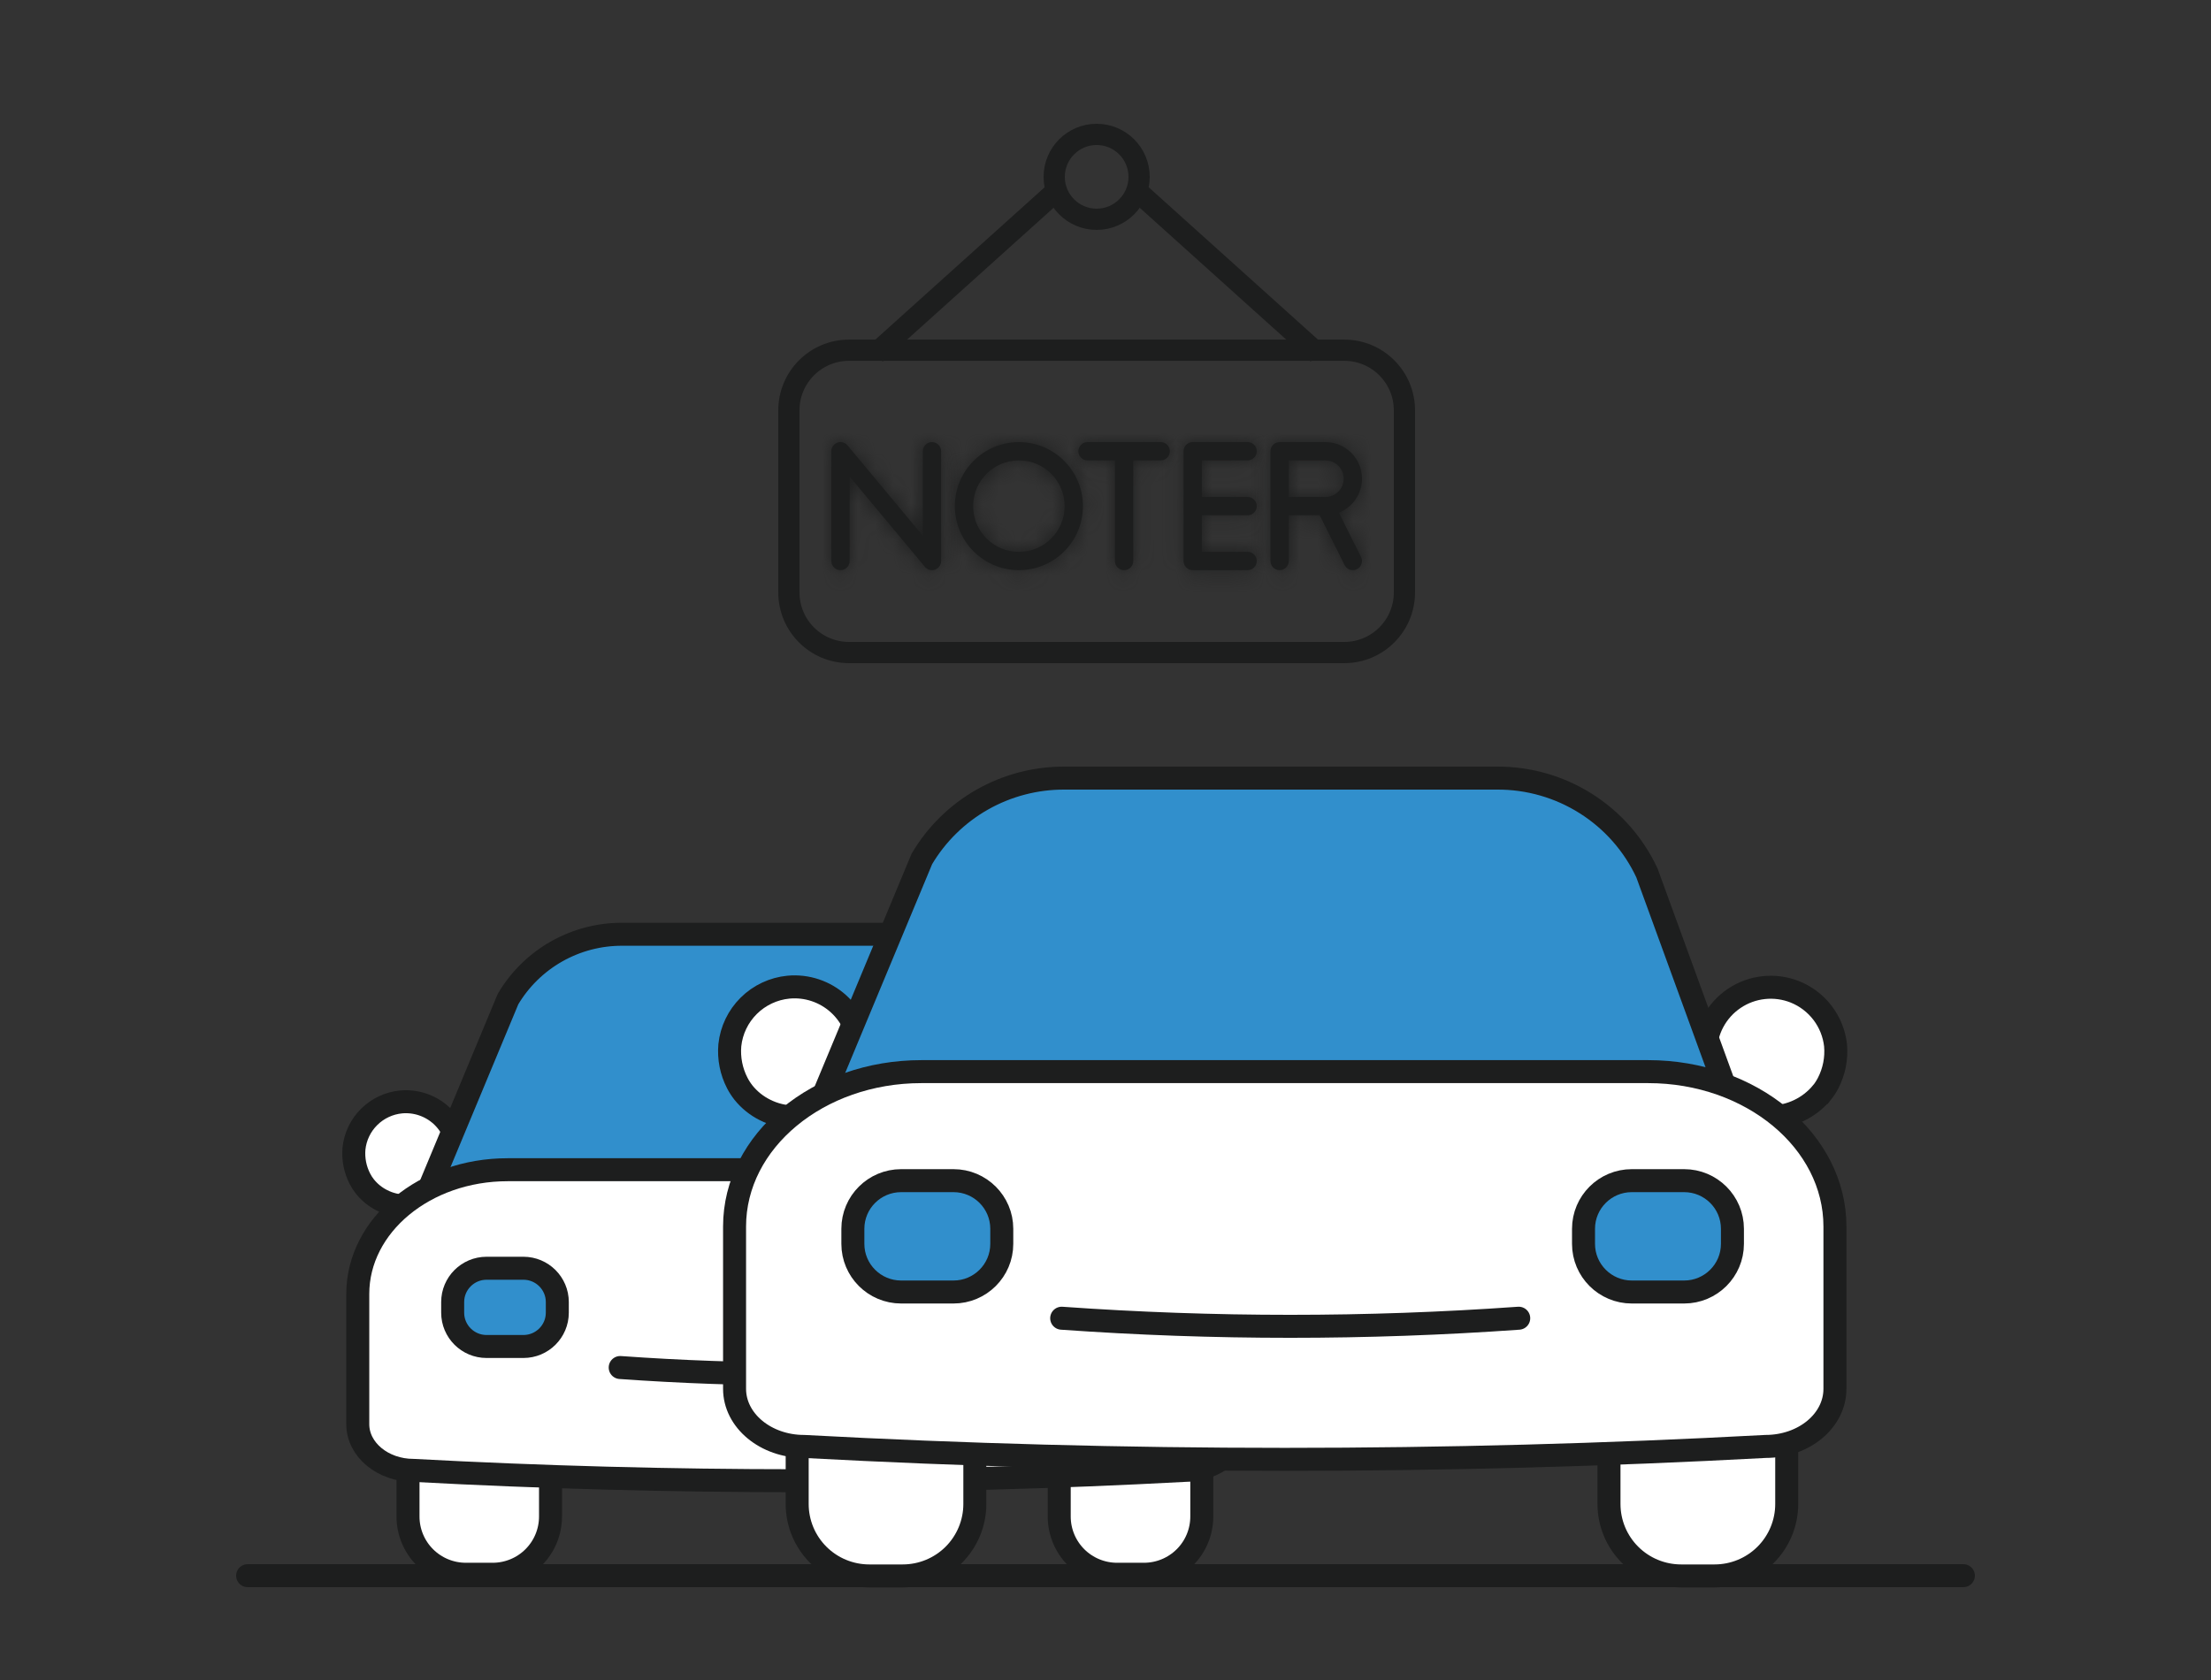 <svg width="125" height="95" viewBox="0 0 125 95" fill="none" xmlns="http://www.w3.org/2000/svg">
<rect x="0" y="0" width="125" height="95" fill="#333333" stroke="none"/>
<path d="M14 89.1L99.285 89.1L111 89.1" fill="white"/>
<path d="M14 89.1L99.285 89.1L111 89.1" stroke="#1D1E1E" stroke-width="1.3" stroke-miterlimit="10" stroke-linecap="round"/>
<path d="M25.499 79.103H28.698C29.341 79.103 29.958 79.358 30.413 79.811C30.868 80.265 31.124 80.881 31.124 81.522V85.757C31.124 86.623 30.779 87.453 30.166 88.065C29.552 88.677 28.72 89.021 27.852 89.021H26.335C25.468 89.02 24.637 88.676 24.024 88.064C23.411 87.452 23.067 86.622 23.067 85.757V81.522C23.067 80.881 23.322 80.265 23.777 79.811C24.232 79.358 24.849 79.103 25.492 79.103H25.499Z" fill="white" stroke="#1D1E1E" stroke-width="1.3" stroke-miterlimit="10"/>
<path d="M62.319 79.103H65.518C66.162 79.103 66.779 79.358 67.234 79.811C67.689 80.265 67.944 80.881 67.944 81.522V85.757C67.944 86.623 67.6 87.453 66.986 88.065C66.372 88.677 65.54 89.021 64.672 89.021H63.156C62.288 89.021 61.456 88.677 60.842 88.065C60.229 87.453 59.884 86.623 59.884 85.757V81.522C59.884 81.204 59.947 80.889 60.069 80.594C60.192 80.3 60.371 80.033 60.598 79.808C60.824 79.583 61.093 79.405 61.388 79.284C61.683 79.163 62 79.102 62.319 79.103Z" fill="white" stroke="#1D1E1E" stroke-width="1.3" stroke-miterlimit="10"/>
<path d="M69.539 67.1C69.647 66.965 69.742 66.819 69.821 66.665C70.095 66.136 70.212 65.54 70.158 64.947C70.099 64.415 69.896 63.91 69.572 63.484C69.248 63.058 68.814 62.727 68.317 62.527C67.87 62.349 67.385 62.282 66.906 62.333C66.427 62.384 65.967 62.551 65.567 62.819C65.168 63.087 64.84 63.449 64.612 63.873C64.384 64.296 64.263 64.769 64.26 65.249C64.26 65.35 64.266 65.451 64.278 65.552C64.35 66.126 64.319 66.709 64.187 67.273L63.975 68.132C63.954 68.214 63.955 68.301 63.978 68.383C64.002 68.464 64.047 68.538 64.109 68.597C64.171 68.655 64.247 68.696 64.33 68.716C64.413 68.735 64.5 68.732 64.581 68.707L65.846 68.353C66.294 68.24 66.755 68.189 67.216 68.201C67.66 68.197 68.098 68.097 68.498 67.906C68.899 67.716 69.253 67.441 69.536 67.1H69.539Z" fill="white" stroke="#1D1E1E" stroke-width="1.3" stroke-miterlimit="10" stroke-linecap="round"/>
<path d="M20.634 67.1C20.526 66.965 20.432 66.819 20.352 66.665C20.077 66.136 19.96 65.54 20.012 64.947C20.083 64.269 20.387 63.637 20.871 63.157C21.356 62.677 21.992 62.378 22.672 62.312C23.082 62.274 23.496 62.322 23.886 62.452C24.277 62.582 24.636 62.792 24.941 63.068C25.246 63.344 25.489 63.681 25.656 64.057C25.823 64.432 25.91 64.838 25.911 65.249C25.91 65.35 25.904 65.451 25.892 65.552C25.821 66.126 25.852 66.709 25.983 67.273L26.199 68.132C26.218 68.213 26.217 68.297 26.194 68.377C26.171 68.457 26.127 68.53 26.068 68.588C26.008 68.646 25.934 68.687 25.853 68.708C25.773 68.729 25.688 68.728 25.607 68.707L24.34 68.353C23.883 68.237 23.413 68.187 22.942 68.201C22.475 68.201 22.014 68.09 21.598 67.878C21.225 67.691 20.896 67.426 20.634 67.1Z" fill="white" stroke="#1D1E1E" stroke-width="1.3" stroke-miterlimit="10" stroke-linecap="round"/>
<path d="M65.148 66.853L61.606 57.134C61.006 55.843 60.046 54.751 58.841 53.988C57.637 53.225 56.237 52.823 54.81 52.83H35.184C33.88 52.825 32.597 53.161 31.463 53.804C30.329 54.447 29.384 55.375 28.721 56.496L24.282 67.158L65.148 66.853Z" fill="#318FCC" stroke="#1D1E1E" stroke-width="1.3" stroke-miterlimit="10"/>
<path d="M66.977 83.147C52.455 83.927 37.902 83.927 23.381 83.147C21.64 83.147 20.227 81.976 20.227 80.533V73.171C20.227 69.29 24.021 66.145 28.697 66.145H61.661C66.337 66.145 70.13 69.29 70.13 73.171V80.533C70.13 81.976 68.733 83.147 66.977 83.147Z" fill="white" stroke="#1D1E1E" stroke-width="1.3" stroke-miterlimit="10"/>
<path d="M55.79 77.33C48.89 77.822 41.963 77.822 35.063 77.33H55.79Z" fill="white"/>
<path d="M55.79 77.33C48.89 77.822 41.963 77.822 35.063 77.33" stroke="#1D1E1E" stroke-width="1.3" stroke-miterlimit="10" stroke-linecap="round"/>
<path d="M29.59 71.716H27.51C26.451 71.716 25.592 72.573 25.592 73.629V74.228C25.592 75.285 26.451 76.141 27.51 76.141H29.59C30.649 76.141 31.508 75.285 31.508 74.228V73.629C31.508 72.573 30.649 71.716 29.59 71.716Z" fill="#318FCC" stroke="#1D1E1E" stroke-width="1.3" stroke-miterlimit="10"/>
<path d="M63.293 71.09H60.918C59.709 71.09 58.729 72.068 58.729 73.274V73.958C58.729 75.164 59.709 76.141 60.918 76.141H63.293C64.502 76.141 65.482 75.164 65.482 73.958V73.274C65.482 72.068 64.502 71.09 63.293 71.09Z" fill="#318FCC" stroke="#1D1E1E" stroke-width="1.3" stroke-miterlimit="10"/>
<path d="M48.101 76.752H52.089C52.891 76.752 53.66 77.069 54.227 77.635C54.794 78.201 55.113 78.968 55.113 79.768V85.047C55.113 86.126 54.683 87.161 53.919 87.924C53.154 88.687 52.116 89.115 51.034 89.115H49.144C48.063 89.115 47.026 88.685 46.262 87.922C45.498 87.16 45.069 86.125 45.069 85.047V79.768C45.069 78.968 45.388 78.201 45.955 77.635C46.522 77.069 47.291 76.752 48.093 76.752H48.101Z" fill="white" stroke="#1D1E1E" stroke-width="1.3" stroke-miterlimit="10"/>
<path d="M94.001 76.752H97.989C98.791 76.752 99.56 77.069 100.127 77.635C100.694 78.201 101.013 78.968 101.013 79.768V85.047C101.013 86.126 100.583 87.161 99.818 87.924C99.053 88.687 98.016 89.115 96.934 89.115H95.044C93.962 89.115 92.925 88.687 92.16 87.924C91.395 87.161 90.965 86.126 90.965 85.047V79.768C90.965 79.371 91.044 78.978 91.196 78.611C91.349 78.244 91.573 77.911 91.855 77.631C92.137 77.351 92.472 77.129 92.84 76.978C93.208 76.827 93.603 76.75 94.001 76.752Z" fill="white" stroke="#1D1E1E" stroke-width="1.3" stroke-miterlimit="10"/>
<path d="M103.002 61.79C103.137 61.621 103.254 61.439 103.354 61.247C103.695 60.587 103.84 59.844 103.773 59.105C103.699 58.443 103.447 57.813 103.043 57.282C102.639 56.751 102.098 56.338 101.479 56.089C100.921 55.866 100.317 55.783 99.719 55.847C99.122 55.91 98.549 56.118 98.051 56.453C97.552 56.787 97.143 57.238 96.859 57.766C96.575 58.294 96.424 58.883 96.421 59.482C96.421 59.608 96.428 59.734 96.443 59.859C96.532 60.575 96.494 61.302 96.33 62.005L96.065 63.076C96.039 63.178 96.04 63.286 96.07 63.388C96.099 63.49 96.155 63.582 96.233 63.655C96.309 63.728 96.405 63.779 96.508 63.803C96.612 63.827 96.72 63.824 96.821 63.792L98.398 63.351C98.956 63.211 99.531 63.147 100.106 63.162C100.659 63.157 101.205 63.032 101.704 62.795C102.204 62.557 102.645 62.215 102.998 61.79H103.002Z" fill="white" stroke="#1D1E1E" stroke-width="1.3" stroke-miterlimit="10" stroke-linecap="round"/>
<path d="M42.036 61.79C41.902 61.62 41.784 61.439 41.685 61.247C41.343 60.588 41.196 59.845 41.261 59.105C41.35 58.26 41.728 57.472 42.332 56.874C42.936 56.275 43.729 55.903 44.577 55.821C45.088 55.773 45.604 55.832 46.091 55.995C46.578 56.157 47.025 56.419 47.405 56.763C47.785 57.108 48.089 57.527 48.297 57.995C48.505 58.464 48.613 58.97 48.614 59.482C48.614 59.608 48.606 59.734 48.592 59.859C48.502 60.575 48.541 61.302 48.705 62.005L48.973 63.076C48.998 63.176 48.996 63.282 48.967 63.381C48.939 63.481 48.884 63.572 48.81 63.644C48.736 63.716 48.643 63.768 48.543 63.794C48.442 63.82 48.336 63.819 48.236 63.792L46.656 63.351C46.087 63.207 45.5 63.144 44.913 63.162C44.331 63.162 43.757 63.023 43.239 62.759C42.773 62.526 42.363 62.195 42.036 61.79Z" fill="white" stroke="#1D1E1E" stroke-width="1.3" stroke-miterlimit="10" stroke-linecap="round"/>
<path d="M97.527 61.481L93.112 49.366C92.363 47.756 91.167 46.395 89.665 45.444C88.163 44.492 86.419 43.991 84.64 44H60.174C58.548 43.994 56.949 44.413 55.535 45.214C54.122 46.016 52.944 47.173 52.118 48.57L46.584 61.861L97.527 61.481Z" fill="#318FCC" stroke="#1D1E1E" stroke-width="1.3" stroke-miterlimit="10"/>
<path d="M99.807 81.793C81.705 82.766 63.563 82.766 45.461 81.793C43.291 81.793 41.529 80.334 41.529 78.535V69.358C41.529 64.52 46.259 60.598 52.088 60.598H93.18C99.009 60.598 103.739 64.52 103.739 69.358V78.535C103.739 80.334 101.996 81.793 99.807 81.793Z" fill="white" stroke="#1D1E1E" stroke-width="1.3" stroke-miterlimit="10"/>
<path d="M85.862 74.542C77.26 75.153 68.625 75.153 60.023 74.542H85.862Z" fill="white"/>
<path d="M85.862 74.542C77.26 75.153 68.625 75.153 60.023 74.542" stroke="#1D1E1E" stroke-width="1.3" stroke-miterlimit="10" stroke-linecap="round"/>
<path d="M53.907 66.763H50.947C49.439 66.763 48.217 67.982 48.217 69.486V70.338C48.217 71.841 49.439 73.06 50.947 73.06H53.907C55.414 73.06 56.636 71.841 56.636 70.338V69.486C56.636 67.982 55.414 66.763 53.907 66.763Z" fill="#318FCC" stroke="#1D1E1E" stroke-width="1.3" stroke-miterlimit="10"/>
<path d="M95.214 66.763H92.254C90.747 66.763 89.525 67.982 89.525 69.486V70.338C89.525 71.841 90.747 73.06 92.254 73.06H95.214C96.722 73.06 97.944 71.841 97.944 70.338V69.486C97.944 67.982 96.722 66.763 95.214 66.763Z" fill="#318FCC" stroke="#1D1E1E" stroke-width="1.3" stroke-miterlimit="10"/>
<mask id="path-23-inside-1_94_1213" fill="white">
<path fill-rule="evenodd" clip-rule="evenodd" d="M48.035 26.946V31.724C48.035 32.01 47.803 32.241 47.517 32.241C47.232 32.241 47 32.01 47 31.724V25.517C47 25.299 47.136 25.105 47.341 25.031C47.546 24.957 47.775 25.019 47.915 25.186L52.172 30.296V25.517C52.172 25.232 52.404 25 52.69 25C52.975 25 53.207 25.232 53.207 25.517V31.724C53.207 31.942 53.071 32.136 52.866 32.211C52.661 32.285 52.432 32.222 52.292 32.055L48.035 26.946Z"/>
</mask>
<path fill-rule="evenodd" clip-rule="evenodd" d="M48.035 26.946V31.724C48.035 32.01 47.803 32.241 47.517 32.241C47.232 32.241 47 32.01 47 31.724V25.517C47 25.299 47.136 25.105 47.341 25.031C47.546 24.957 47.775 25.019 47.915 25.186L52.172 30.296V25.517C52.172 25.232 52.404 25 52.69 25C52.975 25 53.207 25.232 53.207 25.517V31.724C53.207 31.942 53.071 32.136 52.866 32.211C52.661 32.285 52.432 32.222 52.292 32.055L48.035 26.946Z" fill="#1D1E1E"/>
<path d="M48.035 26.946L48.956 26.178L46.834 23.631V26.946H48.035ZM47.341 25.031L47.75 26.159L47.75 26.159L47.341 25.031ZM47.915 25.186L46.993 25.954L46.993 25.954L47.915 25.186ZM52.172 30.296L51.251 31.064L53.372 33.61V30.296H52.172ZM52.866 32.211L52.457 31.082L52.457 31.082L52.866 32.211ZM52.292 32.055L53.214 31.287L53.214 31.287L52.292 32.055ZM48.035 26.946H46.834V31.724H48.035H49.234V26.946H48.035ZM48.035 31.724H46.834C46.834 31.347 47.14 31.041 47.517 31.041V32.241V33.441C48.466 33.441 49.234 32.672 49.234 31.724H48.035ZM47.517 32.241V31.041C47.894 31.041 48.2 31.347 48.2 31.724H47H45.8C45.8 32.672 46.569 33.441 47.517 33.441V32.241ZM47 31.724H48.2V25.517H47H45.8V31.724H47ZM47 25.517H48.2C48.2 25.805 48.02 26.061 47.75 26.159L47.341 25.031L46.933 23.903C46.253 24.149 45.8 24.794 45.8 25.517H47ZM47.341 25.031L47.75 26.159C47.479 26.257 47.177 26.175 46.993 25.954L47.915 25.186L48.836 24.418C48.374 23.863 47.612 23.657 46.933 23.903L47.341 25.031ZM47.915 25.186L46.993 25.954L51.251 31.064L52.172 30.296L53.094 29.527L48.836 24.418L47.915 25.186ZM52.172 30.296H53.372V25.517H52.172H50.972V30.296H52.172ZM52.172 25.517H53.372C53.372 25.894 53.067 26.2 52.69 26.2V25V23.8C51.741 23.8 50.972 24.569 50.972 25.517H52.172ZM52.69 25V26.2C52.313 26.2 52.007 25.894 52.007 25.517H53.207H54.407C54.407 24.569 53.638 23.8 52.69 23.8V25ZM53.207 25.517H52.007V31.724H53.207H54.407V25.517H53.207ZM53.207 31.724H52.007C52.007 31.437 52.187 31.18 52.457 31.082L52.866 32.211L53.274 33.339C53.954 33.093 54.407 32.447 54.407 31.724H53.207ZM52.866 32.211L52.457 31.082C52.727 30.984 53.03 31.066 53.214 31.287L52.292 32.055L51.37 32.824C51.833 33.379 52.594 33.585 53.274 33.339L52.866 32.211ZM52.292 32.055L53.214 31.287L48.956 26.178L48.035 26.946L47.113 27.714L51.37 32.824L52.292 32.055Z" fill="#1D1E1E" mask="url(#path-23-inside-1_94_1213)"/>
<mask id="path-25-inside-2_94_1213" fill="white">
<path fill-rule="evenodd" clip-rule="evenodd" d="M53.983 28.621C53.983 26.621 55.604 25 57.604 25C59.603 25 61.224 26.621 61.224 28.621C61.224 30.62 59.603 32.241 57.604 32.241C55.604 32.241 53.983 30.62 53.983 28.621ZM57.604 26.035C56.175 26.035 55.017 27.192 55.017 28.621C55.017 30.049 56.175 31.207 57.604 31.207C59.032 31.207 60.19 30.049 60.19 28.621C60.19 27.192 59.032 26.035 57.604 26.035Z"/>
</mask>
<path fill-rule="evenodd" clip-rule="evenodd" d="M53.983 28.621C53.983 26.621 55.604 25 57.604 25C59.603 25 61.224 26.621 61.224 28.621C61.224 30.62 59.603 32.241 57.604 32.241C55.604 32.241 53.983 30.62 53.983 28.621ZM57.604 26.035C56.175 26.035 55.017 27.192 55.017 28.621C55.017 30.049 56.175 31.207 57.604 31.207C59.032 31.207 60.19 30.049 60.19 28.621C60.19 27.192 59.032 26.035 57.604 26.035Z" fill="#1D1E1E"/>
<path d="M53.983 28.621H55.183C55.183 27.284 56.267 26.2 57.604 26.2V25V23.8C54.941 23.8 52.783 25.958 52.783 28.621H53.983ZM57.604 25V26.2C58.941 26.2 60.024 27.284 60.024 28.621H61.224H62.424C62.424 25.958 60.266 23.8 57.604 23.8V25ZM61.224 28.621H60.024C60.024 29.958 58.941 31.041 57.604 31.041V32.241V33.441C60.266 33.441 62.424 31.283 62.424 28.621H61.224ZM57.604 32.241V31.041C56.267 31.041 55.183 29.958 55.183 28.621H53.983H52.783C52.783 31.283 54.941 33.441 57.604 33.441V32.241ZM57.604 26.035V24.834C55.513 24.834 53.817 26.53 53.817 28.621H55.017H56.217C56.217 27.855 56.838 27.235 57.604 27.235V26.035ZM55.017 28.621H53.817C53.817 30.712 55.513 32.407 57.604 32.407V31.207V30.007C56.838 30.007 56.217 29.386 56.217 28.621H55.017ZM57.604 31.207V32.407C59.695 32.407 61.39 30.712 61.39 28.621H60.19H58.99C58.99 29.386 58.369 30.007 57.604 30.007V31.207ZM60.19 28.621H61.39C61.39 26.53 59.695 24.834 57.604 24.834V26.035V27.235C58.369 27.235 58.99 27.855 58.99 28.621H60.19Z" fill="#1D1E1E" mask="url(#path-25-inside-2_94_1213)"/>
<mask id="path-27-inside-3_94_1213" fill="white">
<path fill-rule="evenodd" clip-rule="evenodd" d="M60.965 25.517C60.965 25.232 61.197 25 61.483 25H65.621C65.906 25 66.138 25.232 66.138 25.517C66.138 25.803 65.906 26.035 65.621 26.035H64.069V31.724C64.069 32.01 63.837 32.241 63.551 32.241C63.266 32.241 63.034 32.01 63.034 31.724V26.035H61.483C61.197 26.035 60.965 25.803 60.965 25.517Z"/>
</mask>
<path fill-rule="evenodd" clip-rule="evenodd" d="M60.965 25.517C60.965 25.232 61.197 25 61.483 25H65.621C65.906 25 66.138 25.232 66.138 25.517C66.138 25.803 65.906 26.035 65.621 26.035H64.069V31.724C64.069 32.01 63.837 32.241 63.551 32.241C63.266 32.241 63.034 32.01 63.034 31.724V26.035H61.483C61.197 26.035 60.965 25.803 60.965 25.517Z" fill="#1D1E1E"/>
<path d="M64.069 26.035V24.834H62.869V26.035H64.069ZM63.034 26.035H64.234V24.834H63.034V26.035ZM60.965 25.517H62.165C62.165 25.894 61.86 26.2 61.483 26.2V25V23.8C60.534 23.8 59.765 24.569 59.765 25.517H60.965ZM61.483 25V26.2H65.621V25V23.8H61.483V25ZM65.621 25V26.2C65.243 26.2 64.938 25.894 64.938 25.517H66.138H67.338C67.338 24.569 66.569 23.8 65.621 23.8V25ZM66.138 25.517H64.938C64.938 25.14 65.243 24.834 65.621 24.834V26.035V27.235C66.569 27.235 67.338 26.466 67.338 25.517H66.138ZM65.621 26.035V24.834H64.069V26.035V27.235H65.621V26.035ZM64.069 26.035H62.869V31.724H64.069H65.269V26.035H64.069ZM64.069 31.724H62.869C62.869 31.347 63.175 31.041 63.551 31.041V32.241V33.441C64.5 33.441 65.269 32.672 65.269 31.724H64.069ZM63.551 32.241V31.041C63.929 31.041 64.234 31.347 64.234 31.724H63.034H61.834C61.834 32.672 62.603 33.441 63.551 33.441V32.241ZM63.034 31.724H64.234V26.035H63.034H61.834V31.724H63.034ZM63.034 26.035V24.834H61.483V26.035V27.235H63.034V26.035ZM61.483 26.035V24.834C61.86 24.834 62.165 25.14 62.165 25.517H60.965H59.765C59.765 26.466 60.534 27.235 61.483 27.235V26.035Z" fill="#1D1E1E" mask="url(#path-27-inside-3_94_1213)"/>
<mask id="path-29-inside-4_94_1213" fill="white">
<path fill-rule="evenodd" clip-rule="evenodd" d="M66.914 25.517C66.914 25.232 67.145 25 67.431 25H70.534C70.82 25 71.052 25.232 71.052 25.517C71.052 25.803 70.82 26.035 70.534 26.035H67.948V28.103H70.534C70.82 28.103 71.052 28.335 71.052 28.621C71.052 28.906 70.82 29.138 70.534 29.138H67.948V31.207H70.534C70.82 31.207 71.052 31.438 71.052 31.724C71.052 32.01 70.82 32.241 70.534 32.241H67.431C67.145 32.241 66.914 32.01 66.914 31.724V25.517Z"/>
</mask>
<path fill-rule="evenodd" clip-rule="evenodd" d="M66.914 25.517C66.914 25.232 67.145 25 67.431 25H70.534C70.82 25 71.052 25.232 71.052 25.517C71.052 25.803 70.82 26.035 70.534 26.035H67.948V28.103H70.534C70.82 28.103 71.052 28.335 71.052 28.621C71.052 28.906 70.82 29.138 70.534 29.138H67.948V31.207H70.534C70.82 31.207 71.052 31.438 71.052 31.724C71.052 32.01 70.82 32.241 70.534 32.241H67.431C67.145 32.241 66.914 32.01 66.914 31.724V25.517Z" fill="#1D1E1E"/>
<path d="M67.948 26.035V24.834H66.748V26.035H67.948ZM67.948 28.103H66.748V29.303H67.948V28.103ZM67.948 29.138V27.938H66.748V29.138H67.948ZM67.948 31.207H66.748V32.407H67.948V31.207ZM66.914 25.517H68.114C68.114 25.894 67.808 26.2 67.431 26.2V25V23.8C66.482 23.8 65.714 24.569 65.714 25.517H66.914ZM67.431 25V26.2H70.534V25V23.8H67.431V25ZM70.534 25V26.2C70.157 26.2 69.852 25.894 69.852 25.517H71.052H72.251C72.251 24.569 71.483 23.8 70.534 23.8V25ZM71.052 25.517H69.852C69.852 25.14 70.157 24.834 70.534 24.834V26.035V27.235C71.483 27.235 72.251 26.466 72.251 25.517H71.052ZM70.534 26.035V24.834H67.948V26.035V27.235H70.534V26.035ZM67.948 26.035H66.748V28.103H67.948H69.148V26.035H67.948ZM67.948 28.103V29.303H70.534V28.103V26.903H67.948V28.103ZM70.534 28.103V29.303C70.157 29.303 69.852 28.998 69.852 28.621H71.052H72.251C72.251 27.672 71.483 26.903 70.534 26.903V28.103ZM71.052 28.621H69.852C69.852 28.244 70.157 27.938 70.534 27.938V29.138V30.338C71.483 30.338 72.251 29.569 72.251 28.621H71.052ZM70.534 29.138V27.938H67.948V29.138V30.338H70.534V29.138ZM67.948 29.138H66.748V31.207H67.948H69.148V29.138H67.948ZM67.948 31.207V32.407H70.534V31.207V30.007H67.948V31.207ZM70.534 31.207V32.407C70.157 32.407 69.852 32.101 69.852 31.724H71.052H72.251C72.251 30.776 71.483 30.007 70.534 30.007V31.207ZM71.052 31.724H69.852C69.852 31.347 70.157 31.041 70.534 31.041V32.241V33.441C71.483 33.441 72.251 32.672 72.251 31.724H71.052ZM70.534 32.241V31.041H67.431V32.241V33.441H70.534V32.241ZM67.431 32.241V31.041C67.808 31.041 68.114 31.347 68.114 31.724H66.914H65.714C65.714 32.672 66.482 33.441 67.431 33.441V32.241ZM66.914 31.724H68.114V25.517H66.914H65.714V31.724H66.914Z" fill="#1D1E1E" mask="url(#path-29-inside-4_94_1213)"/>
<mask id="path-31-inside-5_94_1213" fill="white">
<path fill-rule="evenodd" clip-rule="evenodd" d="M71.828 25.517C71.828 25.232 72.059 25 72.345 25H74.931C76.074 25 77 25.926 77 27.069C77 27.942 76.46 28.688 75.695 28.992L76.945 31.493C77.073 31.748 76.97 32.059 76.714 32.187C76.459 32.315 76.148 32.211 76.02 31.955L74.611 29.138H72.862V31.724C72.862 32.01 72.63 32.241 72.345 32.241C72.059 32.241 71.828 32.01 71.828 31.724V25.517ZM72.862 28.103H74.931C75.502 28.103 75.966 27.64 75.966 27.069C75.966 26.498 75.502 26.035 74.931 26.035H72.862V28.103Z"/>
</mask>
<path fill-rule="evenodd" clip-rule="evenodd" d="M71.828 25.517C71.828 25.232 72.059 25 72.345 25H74.931C76.074 25 77 25.926 77 27.069C77 27.942 76.46 28.688 75.695 28.992L76.945 31.493C77.073 31.748 76.97 32.059 76.714 32.187C76.459 32.315 76.148 32.211 76.02 31.955L74.611 29.138H72.862V31.724C72.862 32.01 72.63 32.241 72.345 32.241C72.059 32.241 71.828 32.01 71.828 31.724V25.517ZM72.862 28.103H74.931C75.502 28.103 75.966 27.64 75.966 27.069C75.966 26.498 75.502 26.035 74.931 26.035H72.862V28.103Z" fill="#1D1E1E"/>
<path d="M75.695 28.992L75.252 27.877L74.037 28.36L74.622 29.529L75.695 28.992ZM76.945 31.493L78.019 30.956L78.019 30.956L76.945 31.493ZM76.714 32.187L77.251 33.26L77.251 33.26L76.714 32.187ZM76.02 31.955L74.947 32.492L76.02 31.955ZM74.611 29.138L75.685 28.601L75.353 27.938H74.611V29.138ZM72.862 29.138V27.938H71.662V29.138H72.862ZM72.862 28.103H71.662V29.303H72.862V28.103ZM72.862 26.035V24.834H71.662V26.035H72.862ZM71.828 25.517H73.028C73.028 25.894 72.722 26.2 72.345 26.2V25V23.8C71.397 23.8 70.628 24.569 70.628 25.517H71.828ZM72.345 25V26.2H74.931V25V23.8H72.345V25ZM74.931 25V26.2C75.411 26.2 75.8 26.589 75.8 27.069H77H78.2C78.2 25.264 76.737 23.8 74.931 23.8V25ZM77 27.069H75.8C75.8 27.434 75.575 27.749 75.252 27.877L75.695 28.992L76.138 30.107C77.344 29.628 78.2 28.45 78.2 27.069H77ZM75.695 28.992L74.622 29.529L75.872 32.029L76.945 31.493L78.019 30.956L76.768 28.456L75.695 28.992ZM76.945 31.493L75.872 32.029C75.704 31.692 75.84 31.282 76.177 31.113L76.714 32.187L77.251 33.26C78.099 32.836 78.443 31.804 78.019 30.956L76.945 31.493ZM76.714 32.187L76.177 31.113C76.515 30.945 76.925 31.081 77.094 31.419L76.02 31.955L74.947 32.492C75.371 33.34 76.403 33.684 77.251 33.26L76.714 32.187ZM76.02 31.955L77.094 31.419L75.685 28.601L74.611 29.138L73.538 29.675L74.947 32.492L76.02 31.955ZM74.611 29.138V27.938H72.862V29.138V30.338H74.611V29.138ZM72.862 29.138H71.662V31.724H72.862H74.062V29.138H72.862ZM72.862 31.724H71.662C71.662 31.347 71.968 31.041 72.345 31.041V32.241V33.441C73.293 33.441 74.062 32.672 74.062 31.724H72.862ZM72.345 32.241V31.041C72.722 31.041 73.028 31.347 73.028 31.724H71.828H70.628C70.628 32.672 71.397 33.441 72.345 33.441V32.241ZM71.828 31.724H73.028V25.517H71.828H70.628V31.724H71.828ZM72.862 28.103V29.303H74.931V28.103V26.903H72.862V28.103ZM74.931 28.103V29.303C76.165 29.303 77.166 28.303 77.166 27.069H75.966H74.766C74.766 26.977 74.84 26.903 74.931 26.903V28.103ZM75.966 27.069H77.166C77.166 25.835 76.165 24.834 74.931 24.834V26.035V27.235C74.84 27.235 74.766 27.16 74.766 27.069H75.966ZM74.931 26.035V24.834H72.862V26.035V27.235H74.931V26.035ZM72.862 26.035H71.662V28.103H72.862H74.062V26.035H72.862Z" fill="#1D1E1E" mask="url(#path-31-inside-5_94_1213)"/>
<path d="M48 19.804H76C77.878 19.804 79.4 21.326 79.4 23.204V33.5C79.4 35.378 77.878 36.9 76 36.9H48C46.122 36.9 44.6 35.378 44.6 33.5V23.204C44.6 21.326 46.122 19.804 48 19.804Z" stroke="#1D1E1E" stroke-width="1.2"/>
<circle cx="62" cy="10" r="2.4" stroke="#1D1E1E" stroke-width="1.2"/>
<path d="M49.5 20L59.5 11" stroke="#1D1E1E" stroke-width="1.2"/>
<path d="M74.5 20L64.5 11" stroke="#1D1E1E" stroke-width="1.2"/>
</svg>
